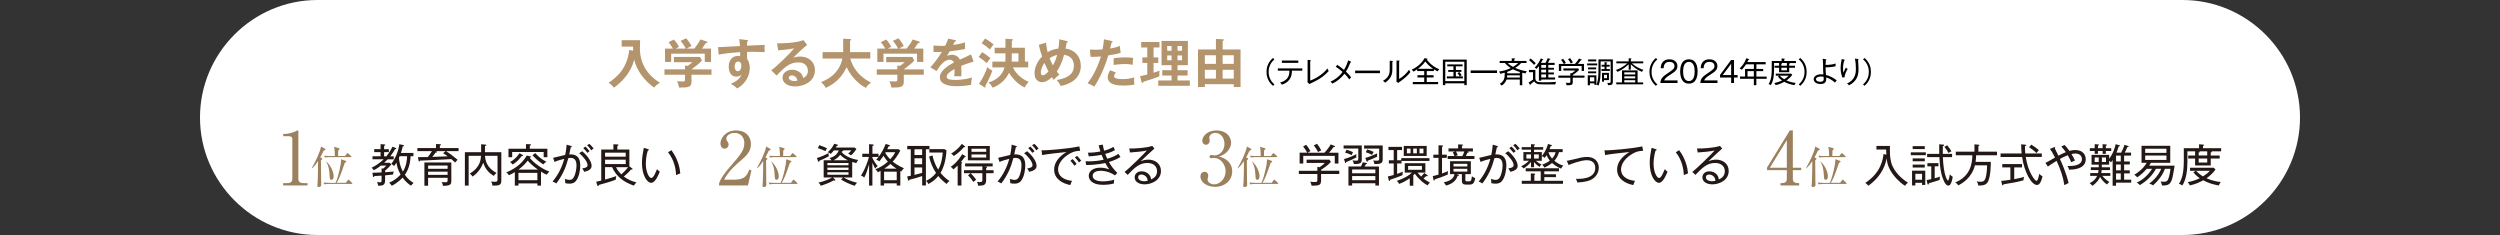 <?xml version="1.0" encoding="UTF-8"?>
<svg id="b" data-name="レイヤー_2" xmlns="http://www.w3.org/2000/svg" viewBox="0 0 1000 94">
  <rect x="0" y="0" width="1000" height="94" fill="#333333" stroke="none"/>
  <defs>
    <style>
      .d {
        fill: none;
      }

      .e {
        fill: #231815;
      }

      .f {
        fill: #fff;
      }

      .g {
        fill: #b3946c;
      }

      .h {
        fill: #9b805d;
      }
    </style>
  </defs>
  <g id="c" data-name="layout">
    <path class="f" d="M920,47c0,25.85-21.15,47-47,47H127c-25.85,0-47-21.15-47-47h0C80,21.15,101.15,0,127,0h746c25.85,0,47,21.15,47,47h0Z"/>
    <g>
      <g>
        <g>
          <path class="e" d="M761.98,74.32c-2.84-1.89-4.46-4.09-5.11-5.01-1.82-2.65-2.05-4.52-2.23-6-.29,1.55-1.21,6.59-7.31,11-.4-.5-.68-.81-1.21-1.15,6.39-4.2,7.04-9.56,7.29-11.56l1.12.27c-.05-.77-.07-1.28-.07-2.05h-3.89v-1.46h5.4c-.04,2.43-.05,4.57.5,6.61,1.1,4,4.7,6.86,6.72,8.1-.47.32-.92.79-1.21,1.24Z"/>
          <path class="e" d="M764.32,62.09v-1.15h6.03v1.15h-6.03ZM768.82,73.97v-.85h-2.67v1.06h-1.33v-5.92h5.29v5.71h-1.3ZM765.07,59.62v-1.17h4.84v1.17h-4.84ZM765.07,64.5v-1.13h4.84v1.13h-4.84ZM765.07,67.02v-1.17h4.84v1.17h-4.84ZM768.82,69.51h-2.67v2.39h2.67v-2.39ZM775.86,71.98c-1.62.54-1.89.61-4.27,1.31-.04.16-.07.54-.34.54-.16,0-.23-.14-.29-.4l-.29-1.4c1.01-.2,1.48-.31,1.84-.38v-5.13h-1.55v-1.26h4.41v1.26h-1.49v4.79c.99-.27,1.57-.47,2.12-.67-.02.11-.18.81-.14,1.33ZM780.2,73.7c-.09.14-.41.54-.94.54-1.26,0-2.32-3.22-2.65-4.5-.65-2.61-.81-5.83-.86-6.88h-4.9v-1.31h4.86c-.02-.34-.05-1.93-.04-3.82l1.64.11c.07,0,.34.02.34.22s-.16.27-.52.41c-.02.49-.04,2.03-.02,3.08h3.73v1.31h-3.69c.29,7.53,1.84,9.38,2.03,9.38.22,0,.56-.97.74-2.5.32.36.65.68,1.17.97-.16,1.21-.5,2.34-.9,2.99ZM779.41,61.21c-.61-1.12-.95-1.62-1.66-2.47l1.1-.63c.58.63,1.33,1.71,1.73,2.39-.65.32-.94.52-1.17.7Z"/>
          <path class="e" d="M796.33,64.74c0,.45.02,6.18-1.3,8.19-.83,1.24-2.09,1.26-3.71,1.3-.09-.74-.31-1.15-.63-1.67.31.05.77.14,1.42.14.9,0,1.66-.07,2.11-1.49.36-1.13.58-2.95.61-5.08h-4.86c-1.26,5.04-5.15,7.24-6.63,8.03-.36-.54-.86-.99-1.28-1.17,6.23-2.47,6.82-7.85,6.88-10.89h-6.63v-1.44h7.47v-2.92l1.57.13c.2.02.43.04.43.23,0,.14-.2.23-.43.29v2.27h7.45v1.44h-8.34c-.04,1.4-.14,2.12-.23,2.65h6.09Z"/>
          <path class="e" d="M814.78,73.99c-2.2,0-5.1-5.19-5.94-11.2h-8.61v-1.4h8.41c-.05-.63-.18-2.56-.18-3.66l1.58.13c.18.02.41.04.41.25,0,.16-.13.22-.47.34,0,.65,0,1.44.14,2.93h6.61v1.4h-6.43c.81,5.71,3.57,9.56,4.29,9.56.56,0,.88-1.62,1.12-2.81.25.25.7.7,1.3,1.03-.81,3.42-1.84,3.42-2.23,3.42ZM809.39,72.12c-2.48.7-4.88,1.13-7.96,1.6-.09.29-.2.43-.36.43-.14,0-.22-.14-.27-.38l-.31-1.42c.63-.05,1.76-.16,3.66-.43v-4.95h-3.24v-1.35h7.9v1.35h-3.12v4.7c2.4-.45,3.28-.72,3.93-.92-.13.41-.2.94-.23,1.37ZM814.61,61.24c-1.1-1.1-2.3-1.93-2.99-2.36l.9-1.03c.9.52,2.12,1.39,3.03,2.2-.32.31-.7.81-.94,1.19Z"/>
          <path class="e" d="M827.66,67.89c-.31-.85-.34-.95-.67-1.53.25.02.49.04.83.04,1.03,0,4.95-.11,4.95-2.74,0-.88-.52-2.25-2.61-2.25-.7,0-1.35.14-1.57.2.68,1.08,1.12,1.98,1.39,2.59-.23.11-1.3.59-1.49.7-.29-.7-.59-1.44-1.37-2.81-.97.36-2.02.85-3.15,1.48,2.48,5.33,3.28,8.79,3.46,9.65-.41.18-.85.4-1.71.81-.38-2.97-1.44-6.12-3.08-9.69-1.87,1.12-2.81,1.8-3.49,2.3l-.97-1.51c.79-.36,1.1-.52,3.83-2.11-1.26-2.39-1.33-2.54-2.05-3.46l1.64-.65c.11-.04.2-.07.27-.07.13,0,.23.07.23.2,0,.14-.11.23-.18.31.22.47,1.24,2.5,1.44,2.92.23-.13,1.57-.86,2.97-1.42-.76-1.12-1.37-1.75-1.82-2.21l1.26-.67c.38.34.97.92,2,2.38.77-.23,1.51-.34,2.32-.34,3.26,0,4.21,2.14,4.21,3.67,0,4.03-5.15,4.18-6.64,4.21Z"/>
          <path class="e" d="M846.42,73.09v1.21h-1.37v-10.28c-.31.49-.47.7-.63.92-.11-.11-.36-.38-.77-.67v1.6h-2.93v1.03h3.26v1.13h-3.31c-.05.72-.11,1.03-.14,1.21h3.62v1.12h-3.19c.38.5,1.33,1.58,2.77,2.43-.4.34-.58.54-.9,1.01-1.48-.94-2.32-2.23-2.79-3.04-.36.85-1.17,2.25-3.1,3.58-.4-.5-.54-.68-1.08-1.08.88-.45,2.18-1.17,2.99-2.9h-2.77v-1.12h3.15c.14-.67.18-1.01.2-1.21h-3.1v-1.13h3.17v-1.03h-2.88v-3.93h7.04v1.57c1.89-2.48,2.43-5.06,2.59-5.82l1.4.36c.14.04.31.09.31.25,0,.23-.32.27-.5.29-.4,1.28-.58,1.82-.85,2.47h1.85c.59-1.13,1.01-2.02,1.31-3.13l1.35.41c.29.09.34.18.34.27,0,.2-.18.22-.52.23-.41,1.01-.7,1.55-1.06,2.21h2.54v1.19h-2.77v2.34h2.27v1.21h-2.27v2.34h2.25v1.22h-2.25v2.52h2.83v1.21h-6.05ZM842.33,60.4v1.15h-1.28v-1.15h-1.87v1.13h-1.31v-1.13h-1.93v-1.13h1.93v-1.6l1.33.09c.25.02.41.11.41.23,0,.14-.13.2-.43.29v.99h1.87v-1.6l1.35.11c.22.02.38.13.38.25,0,.14-.16.2-.45.27v.97h2.16v1.13h-2.16ZM839.49,62.99h-1.62v1.82h1.62v-1.82ZM842.4,62.99h-1.64v1.82h1.64v-1.82ZM848.31,62.25h-1.89v2.34h1.89v-2.34ZM848.31,65.8h-1.89v2.34h1.89v-2.34ZM848.31,69.36h-1.89v2.52h1.89v-2.52Z"/>
          <path class="e" d="M868.31,72.82c-.67,1.22-1.76,1.39-3.48,1.4-.07-.49-.34-1.21-.58-1.62.4.05.86.11,1.3.11,1.21,0,1.58-.43,2-1.84.05-.18.47-1.71.63-3.35h-2.21c-.94,2.59-2.68,4.79-4.75,6.63-.45-.32-.99-.58-1.51-.7,3.46-2.56,4.66-5.64,4.77-5.92h-2.09c-2.07,3.82-5.19,5.74-6.43,6.52-.36-.41-.65-.67-1.28-.99,1.28-.56,4.05-2.16,6.16-5.53h-2.16c-1.1,1.3-2.36,2.43-3.76,3.4-.49-.56-1.04-.9-1.22-1.03.85-.49,3.29-1.96,5-4.77h-2.09v-6.81h11.49v6.81h-7.72c-.29.52-.52.86-.72,1.15h10.19c-.79,4.75-.9,5.37-1.53,6.54ZM866.58,59.5h-8.5v1.64h8.5v-1.64ZM866.58,62.22h-8.5v1.75h8.5v-1.75Z"/>
          <path class="e" d="M884.54,60.52c.09.04.2.09.2.18,0,.23-.32.27-.45.29v1.21h3.58v1.22h-3.58v2.77h-6.25v-2.77h-2.75v-1.22h2.75v-1.67h-3.08v4.02c0,3.91-.49,7.18-2.03,9.65-.52-.41-1.04-.59-1.35-.67.7-1.13,1.94-3.15,1.94-9.04v-5.22h6.1v-1.55l1.58.11c.22.02.41.05.41.22,0,.18-.22.25-.41.31v.92h7.26v1.26h-3.92ZM887.51,74.19c-2.29-.4-4.25-.99-6.21-2.07-1.08.58-2.93,1.53-5.35,2.05-.16-.41-.47-.9-.9-1.31,2.34-.4,4.02-1.17,4.86-1.58-1.57-1.06-2.29-2-2.59-2.39l.99-.56h-2.29v-1.24h9.51l.68.72c-1.12,1.57-2.49,2.7-3.6,3.48.67.32,2.9,1.26,5.71,1.51-.16.22-.5.67-.81,1.4ZM878.46,68.32c.85.97,1.91,1.75,2.75,2.23,1.19-.76,2.03-1.44,2.75-2.23h-5.51ZM882.89,60.52h-3.22c.09.04.25.13.25.23,0,.2-.32.23-.45.23v1.21h3.42v-1.67ZM882.89,63.42h-3.42v1.6h3.42v-1.6Z"/>
        </g>
        <g>
          <path class="h" d="M715.93,52.16h1.21v14.94h3.32v.94h-3.32v3.41c0,1.29.65,1.79,2.06,1.79h.47v.94h-7.47v-.94h.47c1.38,0,2.06-.47,2.06-1.79v-3.41h-7.91v-1.03l9.12-14.85ZM714.73,56.04l-6.79,11.06h6.79v-11.06Z"/>
          <path class="h" d="M726.33,63.23c.12.05.26.14.26.32,0,.16-.11.28-.51.56.02,5.91.02,6.56.07,8.31,0,.23.05,1.29.05,1.5,0,.88-.94.9-1.01.9-.49,0-.55-.28-.55-.48,0-.18.11-1.32.12-1.57.07-1.18.21-6.81.16-8.33-.65,1.01-1.46,2.08-2.43,2.89l-.11-.09c1.5-2.52,3.42-6.58,3.72-8.63l1.57.86c.14.07.23.18.23.28,0,.23-.16.32-.72.49-.71,1.48-1.13,2.22-1.39,2.72l.53.25ZM736.02,73.16l.76-1.06c.09-.12.18-.23.28-.23s.25.12.32.19l1.09,1.04c.09.09.18.18.18.28,0,.16-.14.19-.28.19h-8.86c-.16,0-1.25,0-2.06.16l-.35-.71c1.16.11,2.38.12,2.7.12h2.13c.56-1.18,1.38-3.77,2.03-7.34.09-.53.11-.69.23-2.12l1.76.65c.14.05.28.12.28.26,0,.21-.25.34-.63.56-.21.58-1.08,3.12-1.27,3.63-.42,1.2-1.06,2.86-1.98,4.34h3.67ZM735.72,62.42l.69-.93c.07-.11.16-.23.3-.23.11,0,.25.11.32.18l1.06.95c.07.07.18.16.18.26,0,.18-.16.19-.26.19h-8.22c-.32,0-1.23,0-2.08.16l-.35-.71c1.09.09,2.19.12,2.72.12h1.57c-.09-2.56-.09-2.86-.37-3.69l1.92.55c.19.05.34.11.34.26,0,.12-.05.25-.56.65-.04.35-.04,1.91-.05,2.22h2.82ZM728.22,64.57c2.22,2.05,2.93,4.71,2.93,5.86,0,.85-.19,1.48-.86,1.48s-.69-.51-.78-2.13c-.16-3.21-1.04-4.62-1.39-5.17l.11-.04Z"/>
        </g>
      </g>
      <g>
        <g>
          <path class="e" d="M157.96,59.75c-.36.65-.85,1.51-1.87,2.79h1.39v1.19h-2.41c-.25.29-.7.74-1.4,1.39h2.27l.56.72c-.77.9-1.58,1.69-2.45,2.41v.65c.99-.05,1.6-.13,3.47-.29-.16.4-.25.77-.31,1.21-.99.13-1.28.16-3.17.32v1.96c0,2.09-1.06,2.18-2.77,2.2-.04-.27-.13-.83-.45-1.48.36.05.79.11,1.13.11.56,0,.68-.11.68-.9v-1.76c-1.98.11-2.2.13-2.88.14-.02.13-.07.41-.31.41s-.27-.34-.29-.47l-.16-1.26c1.42-.02,2.65-.05,3.64-.13v-1.62l.61.11c.2-.16.85-.7,1.28-1.21h-2.21c-1.37,1.12-2.34,1.62-2.79,1.85-.22-.38-.59-.77-.88-.99,1.55-.79,3.13-1.75,4.83-3.39h-4.48v-1.19h3.24v-1.67h-2.54v-1.19h2.54v-2l1.49.11c.18.02.4.07.4.22,0,.2-.32.27-.47.31v1.37h1.89v1.19h-1.89v1.67h.9c1.35-1.66,2.12-3.19,2.45-3.84l1.28.52c.09.04.23.13.23.23,0,.2-.23.23-.54.29ZM164.43,74.3c-.9-.59-2.14-1.53-3.4-3.26-1.82,1.98-3.69,2.95-4.34,3.28-.18-.4-.65-.95-1.03-1.26.95-.41,2.67-1.15,4.57-3.24-.99-1.75-1.44-3.24-1.64-4.75-.38.61-.67,1.01-.92,1.33-.4-.36-.65-.54-1.17-.81,1.49-1.93,2.93-5.06,3.22-7.9l1.6.32c.13.02.25.11.25.25,0,.22-.29.27-.47.31-.4,1.64-.68,2.45-.74,2.61h5.02v1.31h-1.15c-.11,3.08-.95,5.58-2.29,7.44,1.39,1.98,2.74,2.77,3.49,3.22-.36.31-.59.58-1.03,1.15ZM159.87,62.49c-.05.11-.23.54-.29.65.13,1.55.47,3.47,1.57,5.51,1.46-2.27,1.66-4.83,1.69-6.16h-2.97Z"/>
          <path class="e" d="M178.43,60.45c1.33.83,2.93,2.02,4.61,3.46-.47.47-.58.58-1.01,1.1-.38-.4-.92-.86-1.51-1.37-6.52.34-7.24.38-8.73.45-.61.02-3.28.13-3.82.16-.09.29-.22.34-.31.34-.18,0-.23-.25-.25-.36l-.22-1.37c2.54-.02,2.81-.04,3.94-.05.41-.5,1.21-1.57,1.64-2.36h-5.82v-1.22h7.46v-1.62l1.57.07c.16,0,.41.04.41.23,0,.22-.22.25-.45.31v1.01h7.49v1.22h-5.01ZM177.17,74.35c-.07-.65-.16-.95-.49-1.55.47.07.9.11,1.33.11,1.03,0,1.03-.2,1.03-1.03v-.76h-7.8v3.17h-1.48v-9.31h10.77v7.24c0,1.31,0,2.11-3.37,2.12ZM179.04,66.2h-7.8v1.31h7.8v-1.31ZM179.04,68.66h-7.8v1.3h7.8v-1.3ZM177.22,61.28l1.03-.83h-4.02l.27.07c.11.04.29.09.29.27,0,.25-.22.25-.61.27-.45.72-1.06,1.44-1.28,1.69,1.1-.04,3.56-.13,6.19-.22-.58-.41-1.26-.9-1.87-1.26Z"/>
          <path class="e" d="M196.99,74.24c-.09-.7-.22-1.06-.54-1.64.65.11,1.24.11,1.39.11.83,0,1.17-.05,1.17-.88v-9.52h-5.01c.14,3.66,2.41,5.71,4.61,6.86-.5.41-.76.67-1.1,1.19-2.45-1.42-3.55-3.31-4.23-5.26-.47,1.22-1.55,3.71-4.25,5.53-.31-.47-.59-.79-1.12-1.21,4.21-2.45,4.41-5.67,4.5-7.11h-4.95v11.94h-1.51v-13.36h6.5v-3.19l1.66.14c.09,0,.38.02.38.25,0,.2-.23.25-.5.31v2.48h6.54v11.42c0,1.94-1.22,1.94-3.53,1.94Z"/>
          <path class="e" d="M216.39,74.23h-1.44v-.88h-7.56v.88h-1.46v-5.38c-.34.22-1.55.92-2.38,1.26-.31-.56-.5-.77-1.04-1.13,4.74-1.96,7.13-4.81,8.16-6.75l1.31.27c.14.04.4.07.4.29,0,.18-.32.25-.52.29,1.4,1.89,4.99,4.56,7.9,5.55-.4.31-.81.81-1.06,1.26-.4-.16-1.08-.45-2.3-1.24v5.6ZM218.95,59.5v3.39h-1.48v-2.09h-12.6v2.09h-1.48v-3.39h7v-1.85l1.55.05c.2,0,.47.02.47.22,0,.22-.25.27-.49.32v1.26h7.02ZM208.85,61.86c.18.09.34.16.34.36s-.25.2-.52.2c-.86,1.12-1.71,2.2-3.58,3.4-.47-.61-.86-.86-1.08-.99,2.2-1.19,3.26-2.77,3.78-3.55l1.06.58ZM214.95,72.07v-2.92h-7.56v2.92h7.56ZM215.17,67.83c-1.94-1.31-3.37-2.72-4.07-3.58-1.42,1.89-3.4,3.37-3.67,3.58h7.74ZM214.12,61.24c.79.88,1.94,2.18,4.43,3.48-.77.45-1.04.85-1.19,1.06-1.01-.65-2.57-1.66-4.38-3.69l1.13-.85Z"/>
          <path class="e" d="M230.25,72.52c-.74.85-1.76.94-2.5.94-.58,0-1.08-.05-1.64-.2.02-.61-.09-1.26-.16-1.71,1.08.4,1.78.4,1.94.4.9,0,1.4-.47,1.87-1.55.45-1.04.83-2.68.83-4.14,0-1.78-.47-3.11-2.41-3.11-.32,0-.52.04-.83.07-.97,3.66-2.27,6.77-4.83,10.16-.47-.31-1.01-.59-1.5-.77,2.23-2.63,3.78-5.76,4.68-9.07-1.39.34-2.67.68-3.91,1.24l-.54-1.66c.77-.13,4.12-1.01,4.83-1.15.43-2.12.52-3.49.58-4.11l1.75.52c.2.05.32.11.32.25s-.14.29-.43.32c-.09.43-.52,2.41-.61,2.81,3.94-.23,4.41,2.43,4.41,4.47,0,1.3-.32,4.57-1.85,6.3ZM233.71,68.75c-.2-.43-.52-.99-.81-1.39,1.28-.18,2.12-.49,2.12-1.33,0-1.21-1.6-3.37-3.37-4.74l1.24-.79c2.57,2.2,3.75,4.41,3.75,5.83s-1.24,1.98-2.94,2.41ZM234.97,61.14c-.38-.52-1.04-1.33-1.67-1.91l.86-.61c.14.13.99.92,1.67,1.84-.29.18-.5.38-.86.68ZM236.5,60.13c-.54-.9-.99-1.4-1.66-2.03l.9-.58c.59.52,1.26,1.26,1.71,1.89-.41.25-.68.5-.95.72Z"/>
          <path class="e" d="M242.02,66.88v4.95c2.18-.63,2.43-.7,4.5-1.4-.16.52-.18.83-.23,1.46-2.09.81-5.31,1.71-6.72,2.07-.05.23-.11.47-.36.47-.11,0-.22-.07-.31-.38l-.43-1.35c1.01-.2,1.51-.32,2.03-.47v-12.41h4.86v-2.11l1.58.05c.16,0,.43.02.43.27,0,.18-.09.22-.43.32v1.46h4.81v6.73l1.06.77c.16.13.22.2.22.29,0,.14-.09.23-.31.23-.07,0-.11,0-.31-.04-.63.85-2.27,2.34-2.88,2.83,1.15.86,3.13,1.96,5.04,2.32-.5.49-.68.76-1.01,1.31-3.76-1.3-7-3.42-8.73-7.4h-2.83ZM242.02,62.67h8.26v-1.6h-8.26v1.6ZM250.29,63.86h-8.26v1.76h8.26v-1.76ZM246.42,66.88c.27.58.83,1.6,2.09,2.86.9-.74,2.12-2.03,2.75-2.86h-4.84Z"/>
          <path class="e" d="M260.49,73.13c-1.66,0-3.71-2.99-3.71-7.92,0-2.09.36-4.12.74-6.07l1.66.5c.23.07.38.11.38.29,0,.23-.25.25-.4.25-.83,2.36-.83,4.99-.83,5.38,0,3.15,1.26,5.64,2.2,5.64.88,0,1.76-2.29,2.27-3.55.45.5.65.7,1.12,1.01-.4,1.01-1.78,4.47-3.42,4.47ZM270.45,70.05c-.13-2.32-.68-5.98-3.24-9.15l1.35-.83c2.56,3.44,3.33,6.84,3.56,9.27-.09.04-1.49.63-1.67.7Z"/>
        </g>
        <g>
          <path class="h" d="M113.25,73.24h1.62c1.53,0,2.06-.59,2.06-1.79v-15.91c0-.91-.85-1.06-1.41-1.06h-2.23v-.91h.53c2.26,0,4.44-1.03,4.79-1.23.21-.12.29-.18.41-.18.26,0,.32.18.32.41v18.88c0,1.26.62,1.79,2.06,1.79h1.62v.94h-9.76v-.94Z"/>
          <path class="h" d="M128.63,63.23c.12.05.26.14.26.32,0,.16-.11.28-.51.56.02,5.91.02,6.56.07,8.31,0,.23.05,1.29.05,1.5,0,.88-.94.9-1.01.9-.49,0-.55-.28-.55-.48,0-.18.11-1.32.12-1.57.07-1.18.21-6.81.16-8.33-.65,1.01-1.46,2.08-2.43,2.89l-.11-.09c1.5-2.52,3.42-6.58,3.72-8.63l1.57.86c.14.07.23.18.23.28,0,.23-.16.32-.72.49-.71,1.48-1.13,2.22-1.39,2.72l.53.25ZM138.32,73.16l.76-1.06c.09-.12.18-.23.28-.23s.25.12.32.19l1.09,1.04c.09.09.18.18.18.28,0,.16-.14.19-.28.19h-8.86c-.16,0-1.25,0-2.06.16l-.35-.71c1.16.11,2.38.12,2.7.12h2.13c.56-1.18,1.38-3.77,2.03-7.34.09-.53.11-.69.23-2.12l1.76.65c.14.05.28.12.28.26,0,.21-.25.34-.63.56-.21.58-1.08,3.12-1.27,3.63-.42,1.2-1.06,2.86-1.98,4.34h3.67ZM138.02,62.42l.69-.93c.07-.11.16-.23.3-.23.11,0,.25.11.32.18l1.06.95c.07.07.18.16.18.26,0,.18-.16.19-.26.19h-8.22c-.32,0-1.23,0-2.08.16l-.35-.71c1.09.09,2.19.12,2.72.12h1.57c-.09-2.56-.09-2.86-.37-3.69l1.92.55c.19.05.34.11.34.26,0,.12-.05.25-.56.65-.04.35-.04,1.91-.05,2.22h2.82ZM130.52,64.57c2.22,2.05,2.93,4.71,2.93,5.86,0,.85-.19,1.48-.86,1.48s-.69-.51-.78-2.13c-.16-3.21-1.04-4.62-1.39-5.17l.11-.04Z"/>
        </g>
      </g>
      <g>
        <g>
          <path class="e" d="M327.73,64.31c-.02.14-.05.43-.27.43-.14,0-.2-.14-.23-.25l-.47-1.3c1.67-.41,3.58-1.35,4.66-1.98-.02.25-.05.86.14,1.28-1.67.9-2.16,1.13-3.83,1.82ZM330.21,60.45c-1.93-.88-2.65-1.08-3.04-1.17l.5-1.22c1.4.47,1.84.63,3.13,1.24-.18.31-.4.67-.59,1.15ZM342.55,65.28c-.4-.09-.79-.2-1.67-.49v6.19h-3.46c1.26.74,3.13,1.6,5.42,2.12-.31.25-.79.85-.99,1.22-2.25-.76-3.71-1.46-5.42-2.48l.77-.86h-4.05l.81.76c.13.11.2.22.2.32,0,.09-.07.18-.2.18-.09,0-.32-.05-.45-.09-1.51.88-3.87,1.76-5.19,2.16-.25-.61-.54-.94-.96-1.3,2.16-.34,4.92-1.62,5.53-2.03h-3.42v-6.88h3.15c-.34-.5-.68-.74-.85-.85,1.28-.36,3.04-1.08,3.73-3.1h-1.93c-.63.77-.97,1.13-1.28,1.42-.41-.36-.59-.43-1.22-.67.76-.67,1.86-1.76,2.63-3.4l1.24.34c.18.05.34.11.34.23,0,.16-.16.18-.54.22-.16.32-.23.47-.4.72h7.47l.77.59c-.85,1.3-1.62,2.09-2.16,2.57-.45-.36-.74-.54-1.17-.72.83-.77.94-.86,1.26-1.31h-3.24s.04.07.04.11c0,.18-.31.22-.5.23-.04.16-.07.23-.13.38,1.22,1.46,3.62,2.63,6.59,3.13-.4.45-.65,1.01-.74,1.26ZM339.4,65.19h-8.44v.92h8.44v-.92ZM339.4,67.04h-8.44v.94h8.44v-.94ZM339.4,68.91h-8.44v.99h8.44v-.99ZM336.08,61.93c-.97,1.3-2.02,1.87-2.7,2.18h5.8c-.94-.45-2.09-1.13-3.1-2.18Z"/>
          <path class="e" d="M360.51,68.63c-.16-.11-.25-.16-.38-.23v5.82h-1.44v-.88h-5.06v.88h-1.4v-5.87c-.5.27-.83.41-1.1.54-.34-.65-.79-1.01-.99-1.17,1.66-.65,3.33-1.53,5.01-3.06-.58-.58-.83-.95-1.76-2.32-.13.18-.67,1.03-1.64,2.21-.36-.29-.76-.52-1.24-.68.27-.31.7-.81.9-1.1h-2.45v.38c.56,1.21,1.51,2.66,2.14,3.28-.47.32-.7.56-1.06,1.03-.23-.49-.68-1.39-1.08-2.36v9.13h-1.33v-8.52c-.49,1.82-1.08,3.62-1.91,5.31-.4-.36-.95-.67-1.33-.83,1.89-2.81,2.86-6.14,3.17-7.42h-2.65v-1.28h2.72v-3.82l1.46.11c.16.02.4.04.4.23,0,.22-.18.27-.52.38v3.1h2.45v1.26c.9-1.08,2.12-3.2,2.86-5.17l1.4.43c.25.07.32.14.32.25,0,.22-.27.25-.54.29-.31.63-.42.86-.56,1.13h4.55l.65.59c-1.03,2-2.12,3.4-3.01,4.38.81.67,2.27,1.73,4.5,2.65-.31.25-.63.56-1.08,1.33ZM358.69,68.68h-5.06v3.39h5.06v-3.39ZM356.17,65.57c-.92.86-1.84,1.49-2.49,1.91h4.95c-.86-.54-1.67-1.17-2.47-1.91ZM354.25,60.88c-.04.07-.09.16-.14.25.81,1.42,1.69,2.32,1.96,2.59.63-.68,1.46-1.64,2.02-2.84h-3.83Z"/>
          <path class="e" d="M378.64,73.58c-1.91-1.4-3.03-2.79-3.33-3.19-.77.95-1.8,2.05-3.91,3.22-.31-.54-.5-.77-.99-1.26.95-.45,2.52-1.26,4-3.19-1.33-1.94-2.29-4.27-2.77-6.57l1.39-.38c.5,2.65,1.62,4.66,2.25,5.64,1.44-2.52,1.69-5.44,1.82-6.84h-5.35v-1.31h-1.39v14.48h-1.49v-3.76c-1.96.67-2.9.94-5.1,1.48-.02.22-.09.4-.27.4s-.27-.22-.31-.38l-.32-1.35c.92-.16,1.17-.22,1.44-.27v-10.59h-1.42v-1.33h8.89v1.28h6.01l.81.49c-.11,2.03-.52,5.91-2.39,9,1.64,2,3.06,2.92,3.6,3.26-.25.16-.65.41-1.17,1.19ZM368.86,59.7h-3.06v2.29h3.06v-2.29ZM368.86,63.3h-3.06v2.39h3.06v-2.39ZM368.86,66.99h-3.06v2.97c.56-.13,1.62-.4,3.06-.81v-2.16Z"/>
          <path class="e" d="M386.05,62.88c-.07,0-.13-.02-.23-.02-.47.7-.56.83-1.44,1.93.45.18.5.2.5.34,0,.11-.07.16-.31.27v8.8h-1.51v-7.98c-.96.95-1.37,1.28-1.75,1.55-.31-.5-.5-.74-1.04-1.04.32-.2,2.57-1.64,4.63-5.08l1.22.81c.07.05.16.14.16.25,0,.14-.16.16-.23.16ZM385.78,58.9c-.07,0-.14-.02-.23-.04-1.3,1.49-2.47,2.56-4.07,3.56-.34-.54-.86-.88-1.04-.99.65-.38,2.61-1.51,4.29-3.87l1.15.88c.14.11.2.18.2.29,0,.13-.14.16-.29.16ZM394.46,69.28v2.56c0,.61,0,1.76-.99,2.2q-.43.2-2.2.27c0-.4-.2-1.1-.54-1.57.18.02.7.11,1.21.11.9,0,1.01-.32,1.01-.88v-2.68h-4.68c.07.07,1.26,1.22,2.2,2.59-.59.43-.92.74-1.1.92-.5-.81-1.44-2-2.14-2.68l.96-.83h-2.58v-1.22h7.35v-1.51h-6.91v-1.19h11.02v1.19h-3.6l1.01.09c.22.02.34.09.34.25,0,.2-.2.23-.34.27v.9h2.95v1.22h-2.95ZM387.15,64.13v-5.73h8.77v5.73h-8.77ZM394.48,59.5h-5.87v1.21h5.87v-1.21ZM394.48,61.78h-5.87v1.22h5.87v-1.22Z"/>
          <path class="e" d="M408.25,72.52c-.74.85-1.76.94-2.5.94-.58,0-1.08-.05-1.64-.2.02-.61-.09-1.26-.16-1.71,1.08.4,1.78.4,1.94.4.9,0,1.4-.47,1.87-1.55.45-1.04.83-2.68.83-4.14,0-1.78-.47-3.11-2.41-3.11-.32,0-.52.04-.83.07-.97,3.66-2.27,6.77-4.83,10.16-.47-.31-1.01-.59-1.49-.77,2.23-2.63,3.78-5.76,4.68-9.07-1.39.34-2.67.68-3.91,1.24l-.54-1.66c.77-.13,4.12-1.01,4.83-1.15.43-2.12.52-3.49.58-4.11l1.75.52c.2.05.32.11.32.25s-.14.29-.43.32c-.09.43-.52,2.41-.61,2.81,3.94-.23,4.41,2.43,4.41,4.47,0,1.3-.32,4.57-1.85,6.3ZM411.7,68.75c-.2-.43-.52-.99-.81-1.39,1.28-.18,2.12-.49,2.12-1.33,0-1.21-1.6-3.37-3.37-4.74l1.24-.79c2.58,2.2,3.75,4.41,3.75,5.83s-1.24,1.98-2.94,2.41ZM412.96,61.14c-.38-.52-1.04-1.33-1.67-1.91l.86-.61c.14.13.99.92,1.67,1.84-.29.18-.5.38-.87.68ZM414.49,60.13c-.54-.9-.99-1.4-1.66-2.03l.9-.58c.59.52,1.26,1.26,1.71,1.89-.41.25-.68.5-.95.72Z"/>
          <path class="e" d="M427.06,61.96c-.95.65-3.82,2.81-3.82,5.82,0,2.3,1.75,4.16,5.58,4.56-.32.63-.49,1.04-.68,1.69-3.29-.67-6.48-2.47-6.48-6.23,0-2.36,1.39-4.88,4.92-6.99-.45.02-8.26.86-9.72,1.22l-.25-1.94c.34.02.58.04.92.04,1.04,0,9.33-.52,14.19-1.58l.36,1.78c-.77,0-2.58-.02-5.01,1.64ZM429.79,66.32c-.29-.41-.81-1.19-1.62-2.02l.86-.67c.05.05,1.06,1.08,1.64,1.96-.43.25-.79.61-.88.72ZM431.58,65.01c-.63-1.03-1.22-1.64-1.62-2.05l.87-.61c.52.49,1.28,1.39,1.67,1.96-.23.13-.43.22-.92.7Z"/>
          <path class="e" d="M443.56,64.79c.99,1.8,2.02,3.02,3.37,4.38l-.94.99c-2.7-1.85-5.28-1.85-5.76-1.85-1.53,0-3.17.56-3.17,2.02s1.64,2.21,4.11,2.21c.18,0,2.63,0,4.52-.7-.11.72-.13.88-.11,1.55-1.87.54-3.92.54-4.41.54-4.66,0-5.67-2.29-5.67-3.62,0-1.82,1.71-3.24,4.61-3.24,1.48,0,2.45.29,3.6.65-.61-.83-.99-1.33-1.6-2.52-2.77.61-5.74.85-7.67.77l-.2-1.48c.32.02.74.04,1.35.04,1.96,0,3.94-.22,5.87-.65-.45-.97-.67-1.55-.83-1.94-.54.09-2.77.5-5.13.61l-.32-1.48c1.96.02,3.69-.23,4.97-.47-.27-.83-.49-1.6-.7-2.45l1.67-.32c.11.72.25,1.44.54,2.43.7-.16,2.09-.56,3.73-1.51.14.31.49,1.1.59,1.31-1.64.94-3.57,1.44-3.89,1.51.41,1.08.68,1.64.83,1.93,2.59-.76,3.71-1.48,4.45-1.96.23.38.54.85.81,1.26-1.82,1.19-4.16,1.87-4.61,2Z"/>
          <path class="e" d="M457.84,73.74c-2.09,0-3.98-.94-3.98-2.81,0-1.3,1.03-2.41,2.81-2.41,1.15,0,2.36.49,3.1,1.48.47.63.58,1.21.67,1.76.52-.22,2.39-1.01,2.39-3.24,0-2-1.49-3.33-3.87-3.33-3.13,0-5.02,1.76-7.9,4.77l-1.24-1.21c1.6-1.12,8.21-7.62,8.93-8.55-1.76.4-4.88.68-6.77.79l-.27-1.6c1.85.09,6.79-.2,9.2-1.03l.85,1.06c-.41.34-5.06,4.63-5.46,5.06.65-.25,1.6-.63,3.04-.63,2.65,0,5.04,1.58,5.04,4.52,0,3.78-3.84,5.37-6.54,5.37ZM458.41,70.64c-.38-.43-1.08-.83-1.85-.83-.38,0-1.3.13-1.3,1.12,0,1.24,1.57,1.57,2.38,1.57.61,0,1.13-.13,1.42-.18-.05-.5-.11-1.1-.65-1.67Z"/>
        </g>
        <g>
          <path class="h" d="M299.18,74.18h-11.56v-.79c.59-1.85,1.97-3.91,4.32-6.59,4.32-5,5.79-6.67,5.79-9.61,0-2.21-1.41-4.03-3.91-4.03-2.06,0-3.29,1.24-3.29,2.29,0,.09,0,.47.29.91.38.59.62.91.62,1.47,0,.88-.71,1.65-1.59,1.65-1.03,0-1.68-.97-1.68-2.06,0-2.15,2.09-5.26,6.32-5.26,3.65,0,5.88,2.29,5.88,5.47,0,2.97-1.71,4.59-4.35,6.85-1,.82-4.88,4.15-6.35,7.38h4.06c4.12,0,5.09-1.59,5.97-4.03l.88.32-1.41,6.03Z"/>
          <path class="h" d="M306.68,63.23c.12.05.26.14.26.32,0,.16-.11.28-.51.56.02,5.91.02,6.56.07,8.31,0,.23.05,1.29.05,1.5,0,.88-.93.9-1,.9-.49,0-.55-.28-.55-.48,0-.18.11-1.32.12-1.57.07-1.18.21-6.81.16-8.33-.65,1.01-1.46,2.08-2.43,2.89l-.11-.09c1.5-2.52,3.42-6.58,3.72-8.63l1.57.86c.14.07.23.18.23.28,0,.23-.16.32-.72.49-.71,1.48-1.13,2.22-1.39,2.72l.53.25ZM316.36,73.16l.76-1.06c.09-.12.18-.23.28-.23s.25.12.32.19l1.09,1.04c.09.09.18.18.18.28,0,.16-.14.19-.28.19h-8.86c-.16,0-1.25,0-2.06.16l-.35-.71c1.16.11,2.38.12,2.7.12h2.13c.56-1.18,1.38-3.77,2.03-7.34.09-.53.11-.69.23-2.12l1.76.65c.14.05.28.12.28.26,0,.21-.25.34-.63.56-.21.58-1.08,3.12-1.27,3.63-.42,1.2-1.06,2.86-1.98,4.34h3.67ZM316.06,62.42l.69-.93c.07-.11.16-.23.3-.23.11,0,.25.11.32.18l1.06.95c.07.07.18.16.18.26,0,.18-.16.19-.26.19h-8.22c-.32,0-1.23,0-2.08.16l-.35-.71c1.09.09,2.19.12,2.72.12h1.57c-.09-2.56-.09-2.86-.37-3.69l1.92.55c.19.05.33.11.33.26,0,.12-.05.25-.56.65-.04.35-.04,1.91-.05,2.22h2.82ZM308.56,64.57c2.22,2.05,2.93,4.71,2.93,5.86,0,.85-.19,1.48-.86,1.48s-.69-.51-.78-2.13c-.16-3.21-1.04-4.62-1.39-5.17l.11-.04Z"/>
        </g>
      </g>
      <g>
        <g>
          <path class="e" d="M528.43,69.6v2.61c0,1.94-.92,2.05-3.78,2.07-.18-.9-.41-1.3-.58-1.58.99.09,1.12.11,1.48.11,1.39,0,1.39-.05,1.39-1.13v-2.07h-7.4v-1.3h7.4v-1.57l.86.16c1.4-.88,1.89-1.44,2.11-1.73h-7.27v-1.3h9.15l.58.9c-.83.88-2,1.93-3.93,3.13v.4h7.26v1.3h-7.26ZM533.91,65.4v-3.06h-12.6v3.06h-1.46v-4.32h3.06c-.38-.7-1.17-1.93-1.66-2.48l1.21-.7c.56.63,1.35,1.84,1.73,2.54-.41.2-.74.36-1.12.65h6.7c1.19-1.26,1.87-2.21,2.52-3.33l1.48.58c.11.04.23.11.23.23,0,.23-.31.23-.58.25-.76,1.08-1.46,1.89-1.8,2.27h3.76v4.32h-1.48ZM527.23,60.85c-.41-.92-1.13-2-1.71-2.68l1.28-.67c.56.67,1.31,1.85,1.71,2.66-.63.27-.88.38-1.28.68Z"/>
          <path class="e" d="M541.55,65.62c-.05-.5-.22-.94-.56-1.48.34.05.81.13,1.44.13.83,0,.88-.18.88-.83v-4.02h-5.87v-1.24h7.26v5.65c0,1.4-.61,1.85-3.15,1.78ZM542.51,62.51c0,.22.02.34.05.47-1.73.88-2.54,1.22-4.09,1.85-.02.16-.04.4-.25.4-.13,0-.16-.13-.2-.23l-.4-1.39c2.23-.58,4.25-1.58,4.95-1.94-.02.18-.07.5-.07.85ZM540.67,62.05c-.94-.49-1.58-.74-2.61-.97l.52-1.19c1.01.25,1.58.49,2.61.97-.27.54-.4.85-.52,1.19ZM550.14,74.21v-.9h-9.29v.9h-1.48v-7.62h5.02c.47-.97.52-1.08.68-1.67l1.46.27c.11.02.31.05.31.2,0,.16-.09.18-.47.27-.11.22-.32.63-.54.94h5.76v7.62h-1.46ZM550.14,67.78h-9.29v1.53h9.29v-1.53ZM550.14,70.43h-9.29v1.64h9.29v-1.64ZM549.76,65.62c-.09-.72-.38-1.24-.5-1.46.32.05.61.11,1.28.11,1.13,0,1.13-.18,1.13-.79v-4.05h-6.03v-1.24h7.44v5.4c0,1.42-.25,2.09-3.31,2.03ZM550.81,62.18c0,.25.02.36.04.5-1.06.56-2.88,1.28-3.71,1.58-.02.11-.09.45-.31.45-.13,0-.2-.18-.22-.25l-.49-1.3c1.48-.36,3.01-.99,4.74-1.8-.02.18-.05.5-.05.81ZM548.84,61.96c-.99-.54-1.58-.79-2.52-1.06l.54-1.13c.76.2,1.82.58,2.61,1.01-.32.52-.43.7-.63,1.19Z"/>
          <path class="e" d="M560.6,64.38v1.01h-1.75v4.16c.31-.11,1.35-.47,2.29-.88-.12.47-.16,1.04-.12,1.39-.96.45-3.53,1.4-4.93,1.82-.02.16-.05.5-.32.5-.16,0-.23-.18-.27-.31l-.36-1.48c.77-.16,1.35-.32,2.34-.59v-4.61h-1.94v-1.28h1.94v-4.09h-2.11v-1.28h5.44v1.28h-1.95v4.09h1.62v-.85h11.29v1.12h-11.16ZM570.99,74.14c-1.26-.7-3.22-2.07-5.06-4.66-.14.18-.29.32-.61.63v4.18h-1.42v-2.99c-1.24.9-2.83,1.76-4.25,2.27-.23-.47-.52-.86-.92-1.24,2.65-.77,4.92-2.18,6.05-3.28h-2.88v-3.76h8.25v3.76h-3.1c.41.56.79.95,1.4,1.57.23-.25.72-.72,1.26-1.42l1.19.81c.09.05.21.18.21.27,0,.16-.16.2-.25.2-.14,0-.27-.02-.4-.04-.32.34-.68.65-1.06.97.47.38,1.31.99,2.59,1.66-.2.14-.63.52-1.01,1.08ZM561.5,62.38v-4h9.17v4h-9.17ZM564.22,59.44h-1.46v1.89h1.46v-1.89ZM568.77,66.38h-5.51v1.55h5.51v-1.55ZM566.74,59.44h-1.46v1.89h1.46v-1.89ZM569.37,59.44h-1.57v1.89h1.57v-1.89Z"/>
          <path class="e" d="M579.1,69.83c-1.68.74-3.55,1.4-5.2,1.93-.04.27-.05.47-.27.47-.14,0-.22-.18-.23-.29l-.29-1.49c.61-.14,1.01-.23,2.29-.59v-6.72h-2.07v-1.28h2.07v-3.75l1.51.07c.13,0,.31.05.31.2s-.04.18-.41.4v3.08h1.91v1.28h-1.91v6.25c1.39-.5,2-.76,2.41-.95-.07.41-.14.95-.11,1.4ZM588,73.83h-1.49c-.97,0-1.75-.09-1.75-1.66v-2.52h-2.2l.63.18c.32.09.4.16.4.29,0,.22-.36.23-.54.23-.36,1.04-1.12,2.92-4.63,3.89-.27-.52-.5-.86-.94-1.3,3.64-.74,4.14-2.34,4.3-3.29h-1.76v-5.17h8.32v5.17h-2.2v2.11c0,.63.09.77.61.77h.88c.83,0,.97-.52,1.13-2.02.38.34.83.59,1.31.7-.31,2.32-1.19,2.61-2.09,2.61ZM579.08,63.6v-1.19h2.7c-.32-.83-.36-.94-.68-1.51l1.04-.31h-2.74v-1.22h3.85v-1.62l1.6.07c.18,0,.34.02.34.22,0,.14-.05.16-.4.32v1.01h4.38v1.22h-2.29c.32.04.58.09.58.27,0,.16-.16.2-.52.27-.25.61-.31.74-.58,1.28h3.42v1.19h-10.71ZM586.93,65.51h-5.53v1.08h5.53v-1.08ZM586.93,67.51h-5.53v1.12h5.53v-1.12ZM582.41,60.6c.22.38.41.85.7,1.51l-1.01.31h2.85c.31-.59.52-1.06.77-1.82h-3.31Z"/>
          <path class="e" d="M600.68,72.52c-.74.85-1.76.94-2.5.94-.58,0-1.08-.05-1.64-.2.02-.61-.09-1.26-.16-1.71,1.08.4,1.78.4,1.95.4.9,0,1.4-.47,1.87-1.55.45-1.04.83-2.68.83-4.14,0-1.78-.47-3.11-2.41-3.11-.32,0-.52.04-.83.07-.97,3.66-2.27,6.77-4.83,10.16-.47-.31-1.01-.59-1.5-.77,2.23-2.63,3.78-5.76,4.68-9.07-1.39.34-2.66.68-3.91,1.24l-.54-1.66c.77-.13,4.12-1.01,4.83-1.15.43-2.12.52-3.49.58-4.11l1.75.52c.2.05.32.11.32.25s-.14.29-.43.32c-.09.43-.52,2.41-.61,2.81,3.94-.23,4.41,2.43,4.41,4.47,0,1.3-.32,4.57-1.86,6.3ZM604.14,68.75c-.2-.43-.52-.99-.81-1.39,1.28-.18,2.12-.49,2.12-1.33,0-1.21-1.6-3.37-3.37-4.74l1.24-.79c2.58,2.2,3.75,4.41,3.75,5.83s-1.24,1.98-2.94,2.41ZM605.4,61.14c-.38-.52-1.04-1.33-1.67-1.91l.87-.61c.14.13.99.92,1.67,1.84-.29.18-.5.38-.86.68ZM606.93,60.13c-.54-.9-.99-1.4-1.66-2.03l.9-.58c.59.52,1.26,1.26,1.71,1.89-.41.25-.68.5-.96.72Z"/>
          <path class="e" d="M624.43,67.47c-1.87-.77-3.19-1.91-3.6-2.27-.94.74-1.75,1.26-3.11,1.85-.23-.54-.5-.86-.85-1.19,1.1-.38,2.14-.9,3.06-1.62-.59-.7-.97-1.46-1.3-2.16-.36.58-.54.81-.74,1.08-.34-.32-.79-.58-1.17-.7v1.85h-2.38c.7.61,1.42,1.12,2.27,1.49-.41.38-.61.61-.79.97-.83-.52-1.55-1.15-2.2-1.93v2.03h-1.22v-2.09c-1.19,1.44-2.25,2.16-2.95,2.61-.29-.34-.52-.54-1.01-.88,1.33-.56,2.59-1.66,3.15-2.21h-2.23v-3.48h3.04v-.95h-3.73v-1.03h3.73v-1.17l1.21.07c.21.02.41.02.41.22,0,.11-.18.22-.4.29v.59h3.65v1.03h-3.65v.95h3.1v1.6c1.76-2.14,2.29-4.16,2.47-4.86l1.26.4c.11.04.32.09.32.25,0,.25-.4.27-.52.27-.21.72-.3.94-.4,1.17h5.22v1.21h-1.48c-.27.99-.76,2.25-1.85,3.46,1.5,1.22,2.72,1.67,3.6,1.93-.36.34-.67.72-.92,1.21ZM608.71,73.54v-1.21h3.62v-2.99l1.35.11c.14.02.41.04.41.23,0,.16-.14.25-.34.32v2.32h2.54v-3.8h-6v-1.21h13.31v1.21h-5.87v1.19h4.66v1.15h-4.66v1.46h7.47v1.21h-16.49ZM612.4,61.75h-1.85v1.67h1.85v-1.67ZM615.52,61.75h-1.89v1.67h1.89v-1.67ZM619.37,60.88c.29.99.85,1.87,1.46,2.56.88-.92,1.26-1.89,1.42-2.56h-2.88Z"/>
          <path class="e" d="M634.94,72.46c-.94.23-2.21.45-4.03.52-.13-.58-.31-1.03-.56-1.46,1.35.07,7.76.27,7.76-4.36,0-.72-.22-3.08-3.35-3.08-2.48,0-6.61,1.6-7.31,1.96l-.74-1.73c.34-.04,1.01-.13,2.41-.49,2.77-.7,4.07-1.04,5.67-1.04,3.73,0,4.73,2.61,4.73,4.25,0,2.54-1.73,4.72-4.59,5.42Z"/>
          <path class="e" d="M652.24,61.96c-.95.65-3.82,2.81-3.82,5.82,0,2.3,1.75,4.16,5.58,4.56-.32.63-.49,1.04-.68,1.69-3.29-.67-6.48-2.47-6.48-6.23,0-2.36,1.39-4.88,4.92-6.99-.45.02-8.27.86-9.72,1.22l-.25-1.94c.34.02.58.04.92.04,1.04,0,9.33-.52,14.19-1.58l.36,1.78c-.77,0-2.57-.02-5,1.64Z"/>
          <path class="e" d="M663.59,73.13c-1.66,0-3.71-2.99-3.71-7.92,0-2.09.36-4.12.74-6.07l1.66.5c.23.07.38.11.38.29,0,.23-.25.25-.4.25-.83,2.36-.83,4.99-.83,5.38,0,3.15,1.26,5.64,2.2,5.64.88,0,1.77-2.29,2.27-3.55.45.5.65.7,1.12,1.01-.4,1.01-1.78,4.47-3.42,4.47ZM673.55,70.05c-.13-2.32-.68-5.98-3.24-9.15l1.35-.83c2.56,3.44,3.33,6.84,3.56,9.27-.09.04-1.49.63-1.67.7Z"/>
          <path class="e" d="M684.94,73.74c-2.09,0-3.98-.94-3.98-2.81,0-1.3,1.03-2.41,2.81-2.41,1.15,0,2.36.49,3.1,1.48.47.63.58,1.21.67,1.76.52-.22,2.39-1.01,2.39-3.24,0-2-1.49-3.33-3.87-3.33-3.13,0-5.02,1.76-7.9,4.77l-1.24-1.21c1.6-1.12,8.21-7.62,8.93-8.55-1.76.4-4.88.68-6.77.79l-.27-1.6c1.85.09,6.79-.2,9.2-1.03l.85,1.06c-.41.34-5.06,4.63-5.46,5.06.65-.25,1.6-.63,3.04-.63,2.65,0,5.04,1.58,5.04,4.52,0,3.78-3.83,5.37-6.54,5.37ZM685.52,70.64c-.38-.43-1.08-.83-1.86-.83-.38,0-1.3.13-1.3,1.12,0,1.24,1.57,1.57,2.38,1.57.61,0,1.13-.13,1.42-.18-.05-.5-.11-1.1-.65-1.67Z"/>
        </g>
        <g>
          <path class="h" d="M490.88,64.19c1.35,1.15,2,2.62,2,4.35,0,3.62-2.97,6.2-6.85,6.2-3.18,0-5.85-1.79-5.85-4.15,0-1.29.85-1.88,1.68-1.88,1,0,1.44.85,1.44,1.47,0,.44-.09.71-.18.94-.06.18-.09.38-.09.68,0,1.12,1.26,1.94,2.65,1.94,2.26,0,4.56-2.23,4.56-5.2s-2.23-5.38-4.59-5.38c-.18,0-1,.12-1.18.12-.44,0-.65-.26-.65-.62,0-.38.29-.68.68-.68.18,0,1.06.18,1.26.18,2.47,0,4.03-2.21,4.03-4.59s-1.38-4.41-3.71-4.41c-1.56,0-2.38,1.12-2.38,1.97,0,.15.06.29.09.44.06.21.09.5.09.71,0,.91-.68,1.62-1.5,1.62-.97,0-1.47-.85-1.47-1.62,0-1.62,1.88-4.12,5.65-4.12s5.88,2.35,5.88,4.94c0,1.03-.38,2.03-1.09,3-1.21,1.59-2.53,2.09-3.73,2.5,1.35.41,2.23.71,3.26,1.59Z"/>
          <path class="h" d="M498.98,63.23c.12.05.27.14.27.32,0,.16-.11.28-.51.56.02,5.91.02,6.56.07,8.31,0,.23.05,1.29.05,1.5,0,.88-.94.9-1.01.9-.49,0-.55-.28-.55-.48,0-.18.11-1.32.12-1.57.07-1.18.21-6.81.16-8.33-.65,1.01-1.46,2.08-2.43,2.89l-.11-.09c1.5-2.52,3.42-6.58,3.72-8.63l1.57.86c.14.07.23.18.23.28,0,.23-.16.32-.72.49-.71,1.48-1.13,2.22-1.39,2.72l.53.25ZM508.67,73.16l.76-1.06c.09-.12.18-.23.28-.23s.25.12.32.19l1.09,1.04c.09.09.18.18.18.28,0,.16-.14.19-.28.19h-8.85c-.16,0-1.25,0-2.06.16l-.35-.71c1.17.11,2.38.12,2.7.12h2.13c.56-1.18,1.38-3.77,2.03-7.34.09-.53.11-.69.23-2.12l1.76.65c.14.05.28.12.28.26,0,.21-.25.34-.63.56-.21.58-1.08,3.12-1.27,3.63-.42,1.2-1.06,2.86-1.97,4.34h3.67ZM508.37,62.42l.69-.93c.07-.11.16-.23.3-.23.11,0,.25.11.32.18l1.06.95c.07.07.18.16.18.26,0,.18-.16.19-.26.19h-8.22c-.32,0-1.23,0-2.08.16l-.35-.71c1.09.09,2.19.12,2.72.12h1.57c-.09-2.56-.09-2.86-.37-3.69l1.92.55c.2.05.34.11.34.26,0,.12-.05.25-.56.65-.04.35-.04,1.91-.05,2.22h2.82ZM500.87,64.57c2.22,2.05,2.93,4.71,2.93,5.86,0,.85-.19,1.48-.87,1.48s-.69-.51-.78-2.13c-.16-3.21-1.04-4.62-1.39-5.17l.11-.04Z"/>
        </g>
      </g>
    </g>
    <g>
      <g>
        <path d="M509.76,23.76c-.66.61-2.31,2.1-2.31,5s1.65,4.39,2.31,5l-.58.58c-2.44-2.09-2.57-4.59-2.57-5.58s.13-3.49,2.57-5.58l.58.58Z"/>
        <path d="M516.77,28.28c-.02,1.26-.09,4.31-4,5.58-.19-.28-.36-.49-.75-.83,3.3-.92,3.74-2.91,3.74-4.75h-4.63v-.93h9.79v.93h-4.14ZM512.75,25.14v-.93h6.57v.93h-6.57Z"/>
        <path d="M525.96,32.53c-.35.18-1.93.91-2.23,1.09l-.75-.77c.04-.15.06-.53.06-.69v-8.18l1.05.05c.16.01.25.02.25.12,0,.15-.16.22-.25.26v7.82c2.64-.92,5.45-2.93,6.86-4.84.26.58.28.64.53,1.05-1.46,1.58-3.07,2.89-5.52,4.11Z"/>
        <path d="M540.15,25.01c-.48,1.23-1,2.44-1.79,3.64.17.15,1.51,1.4,2.09,2.31-.28.25-.53.49-.75.81-.63-.99-1.75-2.11-1.91-2.28-1.27,1.69-2.94,3.04-4.83,3.96-.16-.26-.44-.5-.77-.77,1.69-.79,3.22-1.75,4.84-3.9-.22-.2-1.32-1.18-2.72-2.07l.58-.79c.82.55,1.84,1.3,2.71,2.04.35-.57,1.13-1.9,1.66-3.82l1.06.49c.1.05.16.09.16.16,0,.12-.15.19-.34.21Z"/>
        <path d="M542.05,29.27v-1.03h9.93v1.03h-9.93Z"/>
        <path d="M556.94,24.74v2.87c0,1.93-.34,3.77-2.92,5.46-.15-.21-.28-.36-.83-.74,2.57-1.44,2.69-3.16,2.69-4.62v-3.42l1.03.07c.12.01.27.02.27.15,0,.11-.12.18-.23.22ZM559.97,32.65c-.42.29-.47.33-.65.53l-.75-.53c.01-.23.04-.58.04-.91v-7.54l1.04.05c.13,0,.23.01.23.13s-.11.15-.23.21v6.99c1.52-.89,2.98-2.21,3.95-3.67.28.5.36.67.56.89-.88,1.24-2.22,2.51-4.18,3.85Z"/>
        <path d="M575.05,28.54c-.38-.18-.88-.42-1.48-.82v.7h-2.87v1.67h2.74v.89h-2.74v1.82h4.54v.89h-10.11v-.89h4.56v-1.82h-2.7v-.89h2.7v-1.67h-2.81v-.69c-.76.54-1.16.75-1.47.92-.21-.33-.65-.7-.75-.78,1.46-.64,3.93-2.21,5.14-4.6l1.04.19c.08.01.22.07.22.16,0,.13-.09.14-.36.2.3.46,1.83,2.57,5.02,3.9-.2.19-.53.55-.67.82ZM570.13,24.59c-.92,1.28-1.96,2.18-2.96,2.94h6.09c-1.67-1.14-2.33-1.96-3.13-2.94Z"/>
        <path d="M585.73,34.04v-.71h-7.62v.72h-.96v-10.2h9.54v10.19h-.96ZM585.73,24.69h-7.62v7.76h7.62v-7.76ZM578.76,31.36v-.79h2.62v-1.81h-2.09v-.77h2.09v-1.46h-2.47v-.78h6.13v.78h-2.7v1.46h2.23v.77h-2.23v1.81h1.58c-.26-.44-.55-.9-.91-1.31l.68-.47c.39.41.71.88.96,1.28-.33.2-.61.41-.71.49h1.21v.79h-6.37Z"/>
        <path d="M588.28,29.2v-1.03h10.54v1.03h-10.54Z"/>
        <path d="M610.22,29.4c-.44-.09-.82-.18-1.32-.32v5.03h-.98v-2.31h-5.3c-.46,1.42-1.53,2.17-1.93,2.45-.26-.35-.48-.51-.81-.69,1.91-1.17,2.02-2.46,2.02-4.49-1.04.3-1.51.4-1.81.46-.08-.33-.25-.63-.48-.9,1.63-.25,3.07-.62,4.68-1.4-.67-.42-1.31-.89-2.36-2.02h-2.07v-.83h4.84v-1.05l1.03.04c.11,0,.29.01.29.15,0,.09-.11.16-.29.21v.65h4.88v.83h-2.16c-.74.86-1.46,1.39-2.37,1.97,1.47.64,3.02,1.1,4.62,1.32-.37.47-.46.74-.5.9ZM607.92,30.12h-5.04c-.02.53-.06.75-.08.9h5.12v-.9ZM607.92,28.8c-.43-.13-1.55-.48-2.73-1.09-.71.41-1.64.78-2.31,1.03v.6h5.04v-.54ZM603.09,25.21c.82.79,1.67,1.32,2.1,1.55.78-.48,1.47-.93,2.08-1.55h-4.18Z"/>
        <path d="M614.15,27.97v3.43c.14,1.24.62,1.52,3.33,1.52,1.26,0,3.83-.03,4.94-.16-.17.4-.25.69-.27.99h-4.86c-1.51.01-2.15-.03-2.73-.36-.36-.2-.7-.53-.9-.84-.22.19-1.02.84-1.41,1.11,0,.14.01.33-.15.33-.08,0-.16-.14-.17-.16l-.5-.84c.4-.18.77-.39,1.77-1.16v-2.96h-1.62v-.89h2.58ZM612.26,23.4c.29.23,1.35,1.11,2.05,1.88-.18.15-.48.43-.68.69-.89-1.03-1.75-1.7-2.03-1.93l.65-.64ZM619.33,27.11h2.25v.76h-2.25v1.11h2.24v.77h-2.24v1.24h2.7v.82h-5.52v.46h-.95v-5.84c-.26.35-.49.65-.93,1.13-.27-.23-.43-.36-.77-.53,1.37-1.27,2.16-2.93,2.46-3.68l.85.34c.07.02.15.07.15.14,0,.13-.15.14-.3.15-.3.63-.44.88-.63,1.18h1.83c.6-1.11.76-1.63.84-1.87l.93.23c.08.02.19.06.19.15,0,.1-.09.13-.32.14-.12.21-.56,1.16-.67,1.34h2.67v.82h-2.54v1.13ZM618.42,25.98h-1.92v1.13h1.92v-1.13ZM618.42,27.87h-1.92v1.11h1.92v-1.11ZM618.42,29.75h-1.92v1.24h1.92v-1.24Z"/>
        <path d="M629.11,31.09v1.69c0,1.26-.6,1.33-2.45,1.34-.12-.58-.27-.84-.38-1.03.64.06.72.07.96.07.9,0,.9-.03.9-.74v-1.34h-4.8v-.84h4.8v-1.02l.56.1c.91-.57,1.23-.93,1.37-1.12h-4.72v-.84h5.93l.37.58c-.54.57-1.3,1.25-2.54,2.03v.26h4.7v.84h-4.7ZM632.66,28.37v-1.98h-8.17v1.98h-.95v-2.8h1.98c-.25-.46-.76-1.25-1.07-1.61l.78-.46c.36.41.88,1.19,1.12,1.65-.27.13-.48.23-.72.42h4.34c.77-.82,1.21-1.44,1.63-2.16l.96.37c.07.02.15.07.15.15,0,.15-.2.15-.37.16-.49.7-.95,1.23-1.17,1.47h2.44v2.8h-.96ZM628.32,25.42c-.27-.6-.73-1.3-1.11-1.74l.83-.43c.36.43.85,1.2,1.11,1.73-.41.18-.57.25-.83.44Z"/>
        <path d="M638.88,25.39v.75h-4.02v-.75h4.02ZM638.56,30.14v3.77h-.84v-.57h-1.74v.76h-.88v-3.96h3.46ZM638.47,26.98v.74h-3.25v-.74h3.25ZM638.47,28.56v.75h-3.25v-.75h3.25ZM638.49,23.78v.78h-3.25v-.78h3.25ZM635.98,30.9v1.67h1.74v-1.67h-1.74ZM645.14,23.75v8.72c0,1.19-.17,1.62-1.91,1.62-.06-.36-.17-.67-.33-.97.13.02.27.05.57.05.72,0,.79-.09.79-.83v-7.79h-4.02v3.48c0,2.4-.11,4.19-.78,6.16-.09-.05-.48-.23-.86-.3.76-1.93.78-3.86.78-5.87v-4.27h5.75ZM643.86,25.93v.74h-1.25v.95h1.33v.75h-3.37v-.75h1.24v-.95h-1.17v-.74h1.17v-1.05l.82.07c.09.01.25.02.25.15,0,.08-.05.1-.26.19v.64h1.25ZM643.57,29.16v2.89h-1.97v.63h-.8v-3.53h2.78ZM641.6,29.92v1.35h1.2v-1.35h-1.2Z"/>
        <path d="M656.78,28.75c-1.88-.75-3.51-2.02-4.45-3.03v2.16h-.86v-2.17c-.85.83-2.49,2.18-4.44,3.05-.2-.3-.35-.46-.69-.75.74-.26,1.58-.58,2.73-1.31.51-.33,1.34-.88,1.88-1.38h-4.41v-.76h4.93v-1.26l.86.07c.1.01.28.02.28.14s-.14.16-.28.21v.84h4.97v.76h-4.53c.96.91,2.54,1.96,4.63,2.65-.17.16-.37.36-.63.78ZM646.5,33.74v-.78h2.29v-4.8h6.25v4.8h2.22v.78h-10.75ZM654.09,28.94h-4.37v.85h4.37v-.85ZM654.09,30.52h-4.37v.85h4.37v-.85ZM654.09,32.09h-4.37v.86h4.37v-.86Z"/>
        <path d="M662.93,23.76c-.66.61-2.31,2.1-2.31,5s1.65,4.39,2.31,5l-.58.58c-2.44-2.09-2.57-4.59-2.57-5.58s.13-3.49,2.57-5.58l.58.58Z"/>
        <path d="M671.01,32.19v1h-6.86c.08-1.88,1.13-2.68,2.84-3.83,2.29-1.55,2.8-1.89,2.8-2.97,0-1.2-1.06-1.65-2.04-1.65-2.16,0-2.25,1.89-2.29,2.53h-1.18c.06-2.26,1.35-3.55,3.49-3.55,1.82,0,3.19.98,3.19,2.71,0,1.19-.51,1.96-2.42,3.16-2.15,1.35-2.57,1.82-2.85,2.58h5.32Z"/>
        <path d="M679.04,28.59c0,1.87-.47,4.86-3.48,4.86s-3.49-3.06-3.49-4.86.42-4.86,3.49-4.86,3.48,3.1,3.48,4.86ZM673.24,28.59c0,1.53.33,3.84,2.31,3.84s2.32-2.32,2.32-3.84-.33-3.84-2.31-3.84-2.32,2.29-2.32,3.84Z"/>
        <path d="M687,32.19v1h-6.86c.08-1.88,1.13-2.68,2.84-3.83,2.29-1.55,2.8-1.89,2.8-2.97,0-1.2-1.06-1.65-2.04-1.65-2.16,0-2.25,1.89-2.29,2.53h-1.18c.06-2.26,1.35-3.55,3.49-3.55,1.82,0,3.19.98,3.19,2.71,0,1.19-.51,1.96-2.42,3.16-2.15,1.35-2.57,1.82-2.85,2.58h5.32Z"/>
        <path d="M693.6,30.02h1.45v1h-1.45v2.17h-1.14v-2.17h-4.44v-1.07l4.41-5.95h1.17v6.02ZM692.46,30.02v-4.51l-3.35,4.51h3.35Z"/>
        <path d="M702.54,31.51v2.58h-1v-2.58h-5.53v-.89h2.01v-3.05h3.53v-1.84h-3.12c-.69,1.06-1.24,1.7-1.7,2.17-.53-.37-.77-.46-.91-.51.89-.82,1.98-2.07,2.71-4.09l.96.32c.13.05.2.07.2.18,0,.15-.19.16-.33.16-.2.47-.3.68-.41.88h7.32v.9h-3.71v1.84h2.72v.88h-2.72v2.17h4.12v.89h-4.12ZM701.53,28.45h-2.52v2.17h2.52v-2.17Z"/>
        <path d="M715.84,25.21c.06.02.13.06.13.12,0,.15-.21.18-.29.19v.78h2.32v.79h-2.32v1.8h-4.05v-1.8h-1.79v-.79h1.79v-1.09h-2v2.6c0,2.53-.31,4.66-1.32,6.26-.34-.27-.68-.39-.88-.43.46-.74,1.26-2.04,1.26-5.86v-3.39h3.96v-1l1.03.07c.14.01.27.04.27.14,0,.12-.14.16-.27.2v.6h4.7v.82h-2.54ZM717.76,34.07c-1.48-.26-2.76-.64-4.03-1.34-.7.37-1.9.99-3.47,1.33-.11-.27-.3-.58-.58-.85,1.52-.26,2.6-.76,3.15-1.03-1.02-.69-1.48-1.3-1.68-1.55l.64-.36h-1.48v-.81h6.16l.44.47c-.72,1.02-1.61,1.75-2.33,2.25.43.21,1.88.82,3.7.98-.11.14-.33.43-.53.91ZM711.89,30.26c.55.63,1.24,1.13,1.79,1.45.77-.49,1.32-.93,1.79-1.45h-3.57ZM714.76,25.21h-2.09c.06.02.16.08.16.15,0,.13-.21.15-.29.15v.78h2.22v-1.09ZM714.76,27.09h-2.22v1.04h2.22v-1.04Z"/>
        <path d="M720.09,34.33l-.58-.58c.67-.61,2.31-2.1,2.31-5s-1.64-4.39-2.31-5l.58-.58c2.24,1.91,2.57,4.19,2.57,5.58s-.33,3.67-2.57,5.58Z"/>
        <path d="M733.98,33.03c-1.07-.98-2.44-1.77-3.49-2.05.01.15.01.27.01.43,0,1.18-.29,2.19-2.31,2.19-2.24,0-2.74-1.34-2.74-1.94,0-.78.85-1.95,3.02-1.95.27,0,.48.02.88.07-.12-1.69-.12-1.96-.13-4.45-.01-1.06-.12-1.6-.17-1.83l1.31.22c.11.02.23.05.23.18,0,.12-.07.14-.26.2-.05.6-.07,1.05-.08,1.87,1.86-.03,2.95-.22,4.02-.56-.05.34-.07.75-.05,1.1-1.51.4-3.65.44-3.98.44-.02,1.17.09,2.66.18,3.04,1.18.27,3.04,1.11,4.26,2.15-.19.22-.4.49-.69.9ZM729.44,30.72c-.22-.05-.58-.12-1.05-.12-.78,0-2,.28-2,1.07,0,.6.6,1.04,1.79,1.04.61,0,1.31-.16,1.31-1.16,0-.26-.02-.46-.05-.84Z"/>
        <path d="M737.84,30.91l-.9.1c-.7-1.9-.7-3.42-.7-3.9,0-1.04.14-1.91.36-3.04.05-.26.06-.3.08-.46l.96.23c.16.03.29.07.29.2,0,.1-.09.14-.25.19-.12.39-.47,1.59-.47,3.09,0,.89.09,1.34.18,1.73.54-1.34.83-1.79.98-2.01.24.26.46.41.71.56-.53.77-1.13,1.96-1.25,3.29ZM743.22,23.89c.01.34.12,1.83.13,2.14.02.42.06.98.06,1.61,0,1.86-.25,4.7-3.82,6.5-.32-.39-.37-.46-.78-.77,3.43-1.41,3.55-4.47,3.55-5.75s-.08-2.92-.41-4.12l1.19.06c.14.01.3.02.3.15,0,.14-.14.18-.22.19Z"/>
        <path d="M745.8,34.33l-.58-.58c.67-.61,2.31-2.1,2.31-5s-1.64-4.39-2.31-5l.58-.58c2.24,1.91,2.57,4.19,2.57,5.58s-.33,3.67-2.57,5.58Z"/>
      </g>
      <g>
        <path class="g" d="M253.27,20.29c-.04-.46-.04-.67-.04-1.66h-4.56v-2.56h7.37c-.02.48-.08,2.6-.08,3.04,0,2.12,0,9.03,8,14-.76.44-1.58.99-2.29,1.93-3.53-2.41-7.08-6.76-7.98-11.19-.69,2.58-2.44,7.18-8.12,11.21-.76-.92-1.24-1.41-2.14-1.97,6.72-4.39,7.79-9.49,8.27-13.12l1.57.31Z"/>
        <path class="g" d="M284.6,27.74v2.16h-8v2.86c0,2.2-1.55,2.29-4.96,2.25-.12-.61-.4-1.78-.82-2.5.36.02,1.97.08,2.29.08.9,0,.9-.13.9-1.22v-1.47h-8.23v-2.16h8.23v-1.53l1.09.15c.69-.52,1.51-1.18,1.87-1.47h-7.41v-2.12h10.46l.76,1.49c-.78.84-2.54,2.31-4.18,3.49h8ZM274.31,19.45c-.36-.82-1.2-2.12-2.08-3.09l2.25-1.03c.63.67,1.7,2.2,2.1,3.07-.23.13-1.89.99-1.97,1.05h3.11c1.09-1.39,1.68-2.2,2.46-3.67l2.5.82c.13.04.34.13.34.31,0,.25-.34.29-.71.34-.74,1.15-1.24,1.83-1.51,2.2h3.61v5.33h-2.5v-3.32h-13.44v3.32h-2.46v-5.33h3.19c-.36-.61-1.2-1.93-1.78-2.56l2.12-1.09c.8.78,1.66,2.12,2.06,2.92-.76.36-1.2.61-1.37.73h4.09Z"/>
        <path class="g" d="M298.75,16c.34.04.48.08.48.23,0,.19-.13.25-.34.36-.06.38-.08.73-.11,1.68,6.15-.25,6.84-.29,7.1-.31-.04.36-.06.42-.06,1.03,0,.52,0,1.3.08,1.85-3.99-.17-6.13-.13-7.08-.08,0,.36-.04,1.74.02,2.73,1.07,1.45,1.07,3.57,1.07,3.82,0,2.23-1.16,5.94-5.04,8.06-.63-.61-1.2-1.07-2.54-1.87,3.3-1.32,3.95-2.94,4.2-3.59-.57.5-1.26.73-2.02.73-2.56,0-3.02-2.58-3.02-3.99,0-2.58,1.45-4.28,3.67-4.28.44,0,.67.06.88.13.02-.88.02-1.18.02-1.64-4.72.29-7.16.73-8.61,1.01l-.21-3c.69,0,1.49-.04,8.73-.46-.1-1.68-.21-2.25-.29-2.77l3.04.38ZM293.86,26.54c0,1.74.94,1.95,1.3,1.95.84,0,1.39-1.01,1.39-2.23,0-.44-.13-1.64-1.3-1.64-.71,0-1.38.63-1.38,1.91Z"/>
        <path class="g" d="M322.84,17.98c-1.28.97-4.77,4.24-5.56,5.1.55-.17,1.43-.46,2.75-.46,3.11,0,5.94,1.83,5.94,5.44,0,4.58-4.45,6.51-7.87,6.51-3.23,0-5.1-1.53-5.1-3.53,0-1.81,1.64-3.15,3.82-3.15,1.6,0,3.99.84,4.47,3.32,1.87-.86,1.87-2.5,1.87-2.92,0-1.22-.71-3.34-3.78-3.34-3.67,0-5.79,2.2-8.75,5.27l-2.14-2.1c2.25-1.55,7.96-7.2,9.15-8.78-1.83.4-5.02.69-6.36.8l-.46-2.81c1.58.06,7.37-.06,10.58-1.28l1.45,1.93ZM316.67,30.18c-.78,0-1.16.46-1.16.94,0,.84,1.16,1.3,2.18,1.3.55,0,1.01-.1,1.26-.17-.19-1.3-1.07-2.08-2.29-2.08Z"/>
        <path class="g" d="M329.04,23.41v-2.56h8.23v-5.38l2.75.15c.32.02.46.1.46.27,0,.19-.23.27-.46.34v4.62h8.1v2.56h-8.04c.94,3.09,2.88,6.89,8.33,9.64-1.24.94-1.6,1.34-2.04,2.08-2.25-1.01-5.84-4.09-7.71-8.27-2.42,5.19-5.94,7.14-8.38,8.31-.21-.48-.54-1.13-1.87-2.33,1.76-.69,7.2-2.88,8.55-9.43h-7.94Z"/>
        <path class="g" d="M369.52,27.74v2.16h-8v2.86c0,2.2-1.55,2.29-4.96,2.25-.13-.61-.4-1.78-.82-2.5.36.02,1.97.08,2.29.08.9,0,.9-.13.9-1.22v-1.47h-8.23v-2.16h8.23v-1.53l1.09.15c.69-.52,1.51-1.18,1.87-1.47h-7.41v-2.12h10.46l.76,1.49c-.78.84-2.54,2.31-4.18,3.49h8ZM359.23,19.45c-.36-.82-1.2-2.12-2.08-3.09l2.25-1.03c.63.67,1.7,2.2,2.1,3.07-.23.13-1.89.99-1.97,1.05h3.11c1.09-1.39,1.68-2.2,2.46-3.67l2.5.82c.13.04.34.13.34.31,0,.25-.34.29-.71.34-.74,1.15-1.24,1.83-1.51,2.2h3.61v5.33h-2.5v-3.32h-13.44v3.32h-2.46v-5.33h3.19c-.36-.61-1.2-1.93-1.79-2.56l2.12-1.09c.8.78,1.66,2.12,2.06,2.92-.76.36-1.2.61-1.36.73h4.09Z"/>
        <path class="g" d="M381.96,16c.15.04.42.08.42.34,0,.19-.23.31-.5.34-.23.5-.38.8-.63,1.3,2.98-.42,4.05-.8,4.74-1.05l.02,2.69c-1.99.36-4.09.71-6.13.9-.25.46-.73,1.24-1.09,1.87.88-.48,1.81-.48,1.99-.48.34,0,2.25.04,3.17,1.93,1.49-.67,3.57-1.62,4.45-2.08l1.05,2.86c-1.85.57-3.44,1.09-4.96,1.72.06.82.08,1.55.08,2.1,0,.92-.04,1.55-.06,2.08-.15,0-1.85-.06-2.81,0,.11-1.07.11-1.26.11-2.9-2.29,1.24-3.15,2.16-3.15,3.07s1.07,1.28,3.55,1.28c.76,0,3.21,0,6.59-.94-.27,1.09-.34,2.08-.34,2.88-2.6.57-5.21.57-5.84.57-1.18,0-6.68,0-6.68-3.59,0-2.92,4.32-5.19,5.61-5.86-.19-.5-.61-1.13-1.72-1.13-1.64,0-3.19,1.24-5.19,4.51l-2.5-1.47c.9-.92,3.04-3.57,4.62-6.17-1.03.04-1.66.06-3.36.04v-2.62c.48.04,1.74.17,3.38.17.76,0,1.07-.02,1.28-.04.13-.25.82-1.64,1.2-2.86l2.69.57Z"/>
        <path class="g" d="M392.86,20.85c1.81,1.11,2.77,1.95,3.32,2.46-.27.29-1.11,1.34-1.49,1.93-.97-.88-1.89-1.6-3.21-2.46l1.38-1.93ZM391.58,33.53c1.36-1.81,2.96-5.23,3.32-6.68.63.63,1.2,1.03,2.02,1.39-.59,1.81-1.64,4.05-2.79,6.15.04.08.11.19.11.36,0,.13-.11.27-.25.27q-.11,0-.31-.15l-2.08-1.34ZM394.01,15.42c1.18.63,2.62,1.64,3.44,2.33-.78.97-1.09,1.43-1.47,2.04-.92-.86-1.85-1.55-3.32-2.5l1.34-1.87ZM411.29,24.65v2.31h-6.13c1.18,2.52,3.53,4.6,6.3,5.79-.9.97-1.22,1.43-1.51,2.23-1.37-.48-4.14-2.31-6.36-5.86-1.26,2.9-4.05,5.08-6.55,5.96-.69-1.22-1.01-1.57-1.74-2.08,3.38-.92,5.77-3.13,6.49-6.05h-4.85v-2.31h5.19c.02-.27.04-.73.04-.92v-2.39h-4.3v-2.23h4.3v-3.59l2.58.15c.21.02.38.02.38.23,0,.17-.12.27-.4.48v2.73h5.23v5.54h1.34ZM407.38,24.65v-3.32h-2.67v2.27c0,.31-.02.8-.04,1.05h2.71Z"/>
        <path class="g" d="M418.43,17.07c.08.84.17,2.02.63,3.78,1.62-.99,3.21-1.3,4.28-1.43.15-.84.36-2.23.36-3.7l3.04.71c.17.04.4.13.4.31,0,.29-.34.27-.44.27l-.5,2.41c4.24.61,6.13,3.67,6.13,6.91,0,5.77-5.35,7.58-8.08,8.04-.57-1.2-.99-1.74-1.53-2.37,5.23-.9,6.84-2.92,6.84-5.67,0-3.72-3-4.24-3.93-4.41-.69,2.83-1.91,5.27-2.92,6.68.48.63.73.92,1.03,1.28-.92.69-1.43,1.15-2.29,2.06-.29-.44-.36-.52-.69-1.07-1.41,1.28-2.52,1.99-3.95,1.99-1.78,0-3-1.32-3-3.51,0-.88.19-3.86,3.02-6.76-.13-.38-.76-2.2-1.3-4.66l2.9-.88ZM417.8,25.18c-1.34,1.74-1.47,3.44-1.47,3.82,0,.23,0,1.11.82,1.11.88,0,1.95-1.22,2.25-1.53-.25-.46-.8-1.47-1.6-3.4ZM419.84,23.29c.61,1.55,1.11,2.48,1.32,2.88,1.05-1.81,1.32-2.86,1.68-4.18-.8.19-1.6.36-3,1.3Z"/>
        <path class="g" d="M444.66,16.42c.29.06.4.15.4.29,0,.04,0,.27-.42.31-.11.38-.5,2.06-.59,2.39,2.08-.34,3-.71,3.86-1.07l.34,2.79c-1.11.34-2.23.63-4.93,1.03-2.02,6.87-4.77,11.23-5.59,12.49-.86-.55-1.22-.69-2.69-1.36,1.13-1.39,3.8-5.42,5.33-10.71-1.28.13-2.18.13-4.16.17l-.23-2.94c.53.04,1.18.08,2.06.08.4,0,1.58,0,3-.13.34-1.89.46-3.02.54-4.07l3.07.71ZM446.36,28.98c-.38.44-.71.97-.71,1.55,0,1.11,2.56,1.11,3.53,1.11,1.57,0,3.04-.23,4.56-.69-.06.36-.11.82-.11,1.43,0,.67.06,1.11.13,1.47-1.89.31-3.4.38-4.39.38-1.97,0-6.26-.17-6.26-3.3,0-.86.25-1.57.92-2.81l2.33.86ZM445.46,23.33c2.08-.38,4.18-.38,4.7-.38,1.81,0,2.67.15,3.11.23-.1.84-.17,1.53-.19,2.77-.67-.15-1.49-.34-3.09-.34-1.68,0-3.82.27-4.54.36v-2.65Z"/>
        <path class="g" d="M461.42,22.97h1.89v2.2h-1.89v3.91c.63-.19,1.64-.48,2.44-.82-.15.71-.15.94-.12,2.27-.95.46-4.24,1.51-6.38,2.18-.15.38-.21.48-.38.48-.23,0-.31-.21-.38-.46l-.57-2.27c1.34-.25,2.46-.52,2.88-.65v-4.64h-1.97v-2.2h1.97v-3.97h-2.44v-2.2h7.31v2.2h-2.35v3.97ZM475.93,32.19v2.14h-12.64v-2.14h5.33v-1.99h-3.72v-2.12h3.72v-1.99h-4.01v-9.72h10.54v9.72h-4.14v1.99h4.03v2.12h-4.03v1.99h4.91ZM468.62,20.29v-1.89h-1.74v1.89h1.74ZM466.88,22.18v1.93h1.74v-1.93h-1.74ZM472.82,20.29v-1.89h-1.81v1.89h1.81ZM471.02,22.18v1.93h1.81v-1.93h-1.81Z"/>
        <path class="g" d="M481.94,33.68v1.13h-2.73v-15.03h7.16v-4.2l2.69.13c.27.02.5.04.5.23,0,.23-.17.29-.5.44v3.4h7.16v15.03h-2.71v-1.13h-11.57ZM486.37,25.56v-3.46h-4.43v3.46h4.43ZM486.37,31.44v-3.53h-4.43v3.53h4.43ZM493.51,25.56v-3.46h-4.45v3.46h4.45ZM493.51,31.44v-3.53h-4.45v3.53h4.45Z"/>
      </g>
    </g>
    <rect class="d" width="1000" height="94"/>
  </g>
</svg>